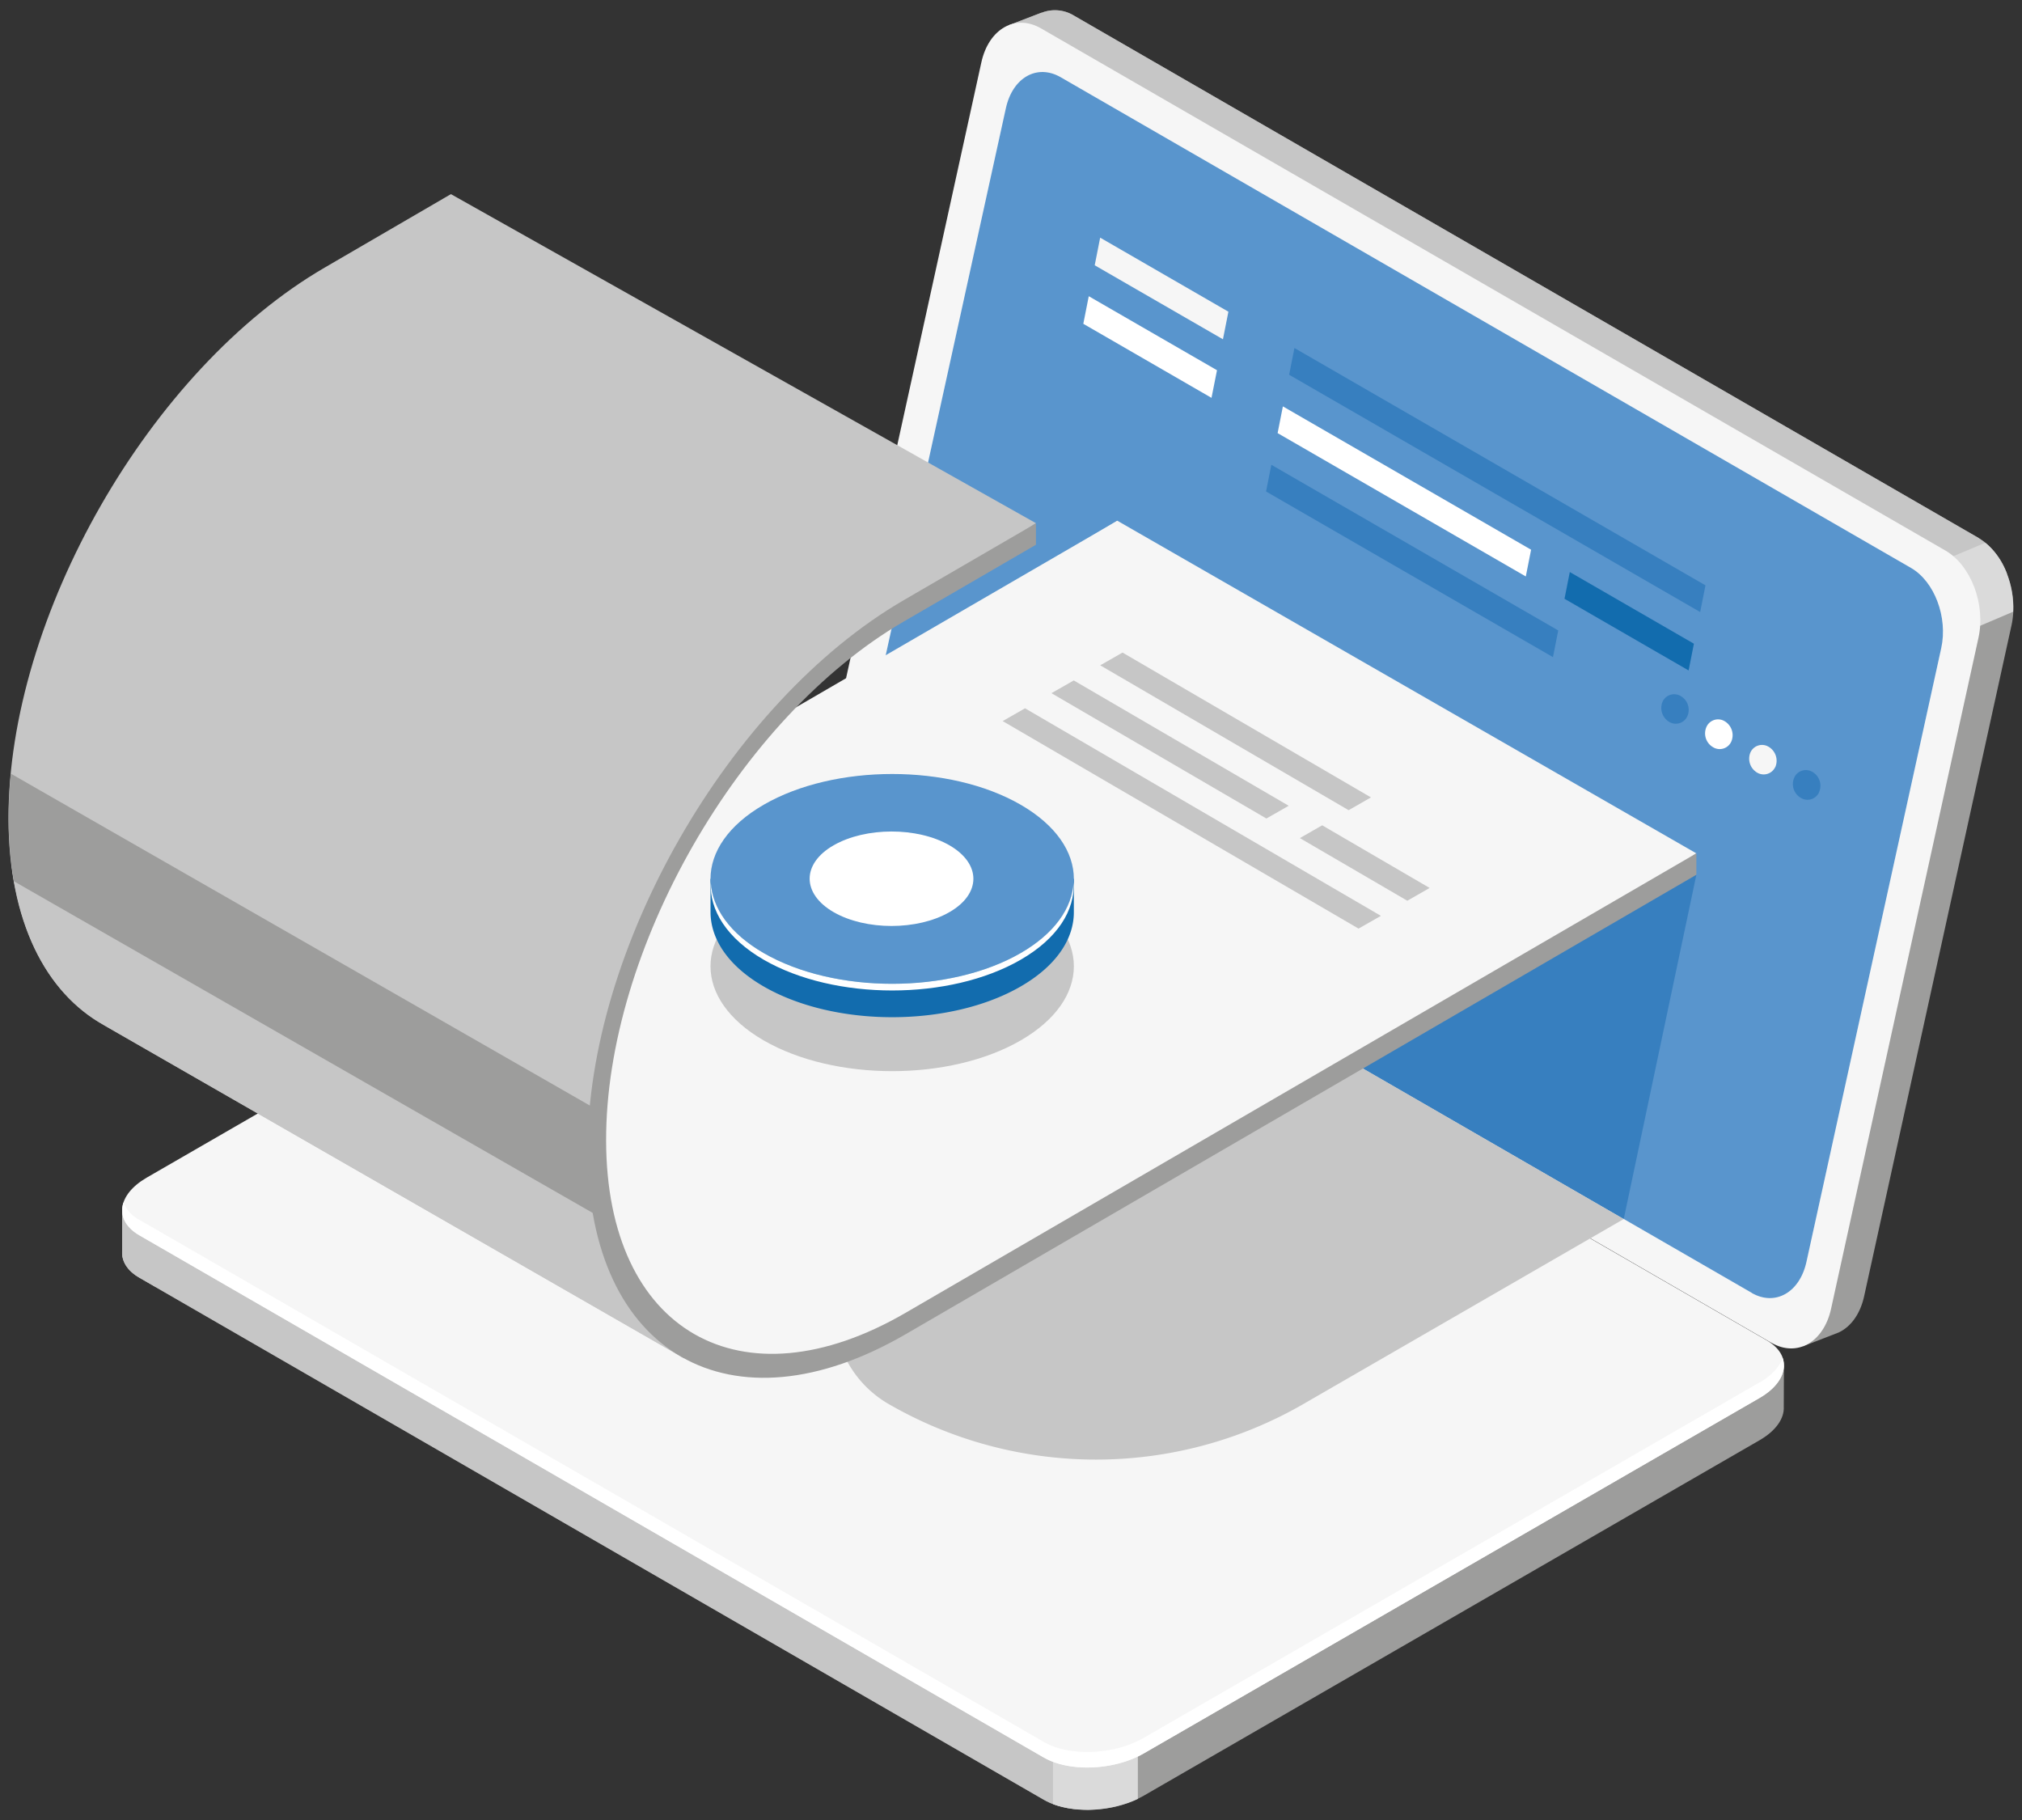 <svg id="Layer_1" data-name="Layer 1" xmlns="http://www.w3.org/2000/svg" viewBox="0 0 500 450"><rect x="0" y="0" width="500" height="450" fill="#333333" stroke="none"/><defs><style>.cls-1{fill:#9d9d9c;}.cls-2{fill:#c6c6c6;}.cls-3{fill:#dadada;}.cls-4{fill:#f6f6f6;}.cls-5{fill:#fff;}.cls-6{fill:#5995cd;}.cls-7{fill:#377fbf;}.cls-8{fill:#126cae;}</style></defs><path class="cls-1" d="M489.24,133,265.6,3.88A9,9,0,0,0,258,3v0l-.4.15-.1,0-8.08,3.1,7.25,3.55c0,.13-.08.26-.1.39L220.17,176c-1.82,8.3,1.82,18,8.15,21.64l218.27,126-.78,9.25,8.83-3.42c3-1.39,5.35-4.53,6.33-9L497.4,154.64c1.82-8.3-1.83-18-8.16-21.63"/><path class="cls-2" d="M489.24,133,265.6,3.88A9,9,0,0,0,258,3v0l-.4.15-.1,0-8.08,3.1,7.25,3.55c0,.13-.08.26-.1.39l-24,109.28L342,204.7l154.3-62.78a17.36,17.36,0,0,0-7.07-8.91"/><path class="cls-3" d="M480.81,158.49l17-7.24c.32-6.6-2.41-13.41-6.89-17.05L464,145.53Z"/><path class="cls-4" d="M438,332,214.4,202.88c-6.33-3.65-10-13.34-8.16-21.64L242.67,15.42c1.82-8.29,8.43-12.06,14.76-8.4L481.07,136.13c6.33,3.66,10,13.35,8.15,21.64L452.79,323.59c-1.82,8.3-8.42,12.07-14.75,8.42"/><path class="cls-5" d="M433.19,319.67,222.86,198.29c-5.79-3.34-9.13-12.2-7.46-19.8L248.73,26.76c1.67-7.6,7.71-11,13.5-7.7L472.57,140.43c5.79,3.34,9.13,12.21,7.46,19.81L446.7,312c-1.67,7.6-7.72,11-13.51,7.7"/><path class="cls-6" d="M433.19,319.67,222.86,198.29c-5.79-3.34-9.13-12.2-7.46-19.8L248.73,26.76c1.67-7.6,7.71-11,13.5-7.7L472.57,140.43c5.79,3.34,9.13,12.21,7.46,19.81L446.7,312c-1.67,7.6-7.72,11-13.51,7.7"/><path class="cls-1" d="M441.13,337.63l-30.57-4L213.22,219.66c-6.33-3.66-17.38-3.2-24.68,1L48.7,301.38l-18.49-2.44v10.49h0c-.12,2.43,1.26,4.76,4.25,6.48L258.12,445c6.33,3.66,17.38,3.2,24.69-1l152.28-87.89c4.11-2.37,6.16-5.43,6-8.3Z"/><path class="cls-2" d="M292.85,265.64l-14-8.1H124.69l-76,43.85-18.49-2.45v10.49h0c-.12,2.43,1.26,4.76,4.25,6.48L258.12,445c3.34,1.92,8,2.69,12.74,2.38Z"/><path class="cls-2" d="M38.42,300l-8.21-1.09v10.49h0c-.12,2.42,1.26,4.75,4.25,6.47l3.94,2.28Z"/><path class="cls-3" d="M260.37,446.08c6,2.28,14.57,1.78,21-1.3v-23.4h-21Z"/><path class="cls-4" d="M258.12,434.56,34.47,305.44c-6.32-3.65-5.53-10,1.78-14.25l152.28-87.9c7.31-4.21,18.36-4.67,24.69-1L436.86,331.39c6.33,3.65,5.54,10-1.77,14.25L282.8,433.54c-7.3,4.21-18.35,4.67-24.68,1"/><path class="cls-5" d="M435.09,341.81,282.8,429.7c-7.3,4.22-18.35,4.68-24.68,1L34.48,301.61a8.33,8.33,0,0,1-3.94-4.31c-1,3,.27,6,3.94,8.14L258.12,434.56c6.33,3.65,17.38,3.19,24.68-1l152.29-87.89c4.91-2.83,6.86-6.64,5.71-9.95-.73,2.18-2.63,4.34-5.71,6.12"/><path class="cls-4" d="M129.6,262.69l-10.12-5.84c-.82-.47-.71-1.29.22-1.83l12-6.9a3.53,3.53,0,0,1,3.17-.13l10.12,5.84c.81.47.71,1.29-.23,1.83l-11.94,6.9a3.53,3.53,0,0,1-3.17.13"/><path class="cls-4" d="M145.22,271.71l-10.12-5.84c-.81-.47-.71-1.29.23-1.83l11.95-6.89a3.5,3.5,0,0,1,3.17-.14l10.11,5.85c.82.46.71,1.29-.23,1.83l-11.94,6.89a3.52,3.52,0,0,1-3.17.13"/><path class="cls-4" d="M160.85,280.73l-10.12-5.84c-.81-.47-.71-1.29.23-1.83l11.94-6.89a3.53,3.53,0,0,1,3.17-.14l10.12,5.85c.81.47.71,1.28-.23,1.83L164,280.6a3.49,3.49,0,0,1-3.17.13"/><path class="cls-4" d="M182.46,273.28l-10.12-5.84c-.81-.47-.71-1.29.23-1.83l10-5.79a3.53,3.53,0,0,1,3.17-.13l10.12,5.84c.81.47.71,1.29-.23,1.83l-10,5.79a3.52,3.52,0,0,1-3.17.13"/><path class="cls-4" d="M198.09,282.31,188,276.47c-.81-.48-.71-1.29.23-1.84l10-5.79a3.56,3.56,0,0,1,3.17-.13l10.12,5.84c.82.48.71,1.29-.22,1.83l-10,5.8a3.56,3.56,0,0,1-3.17.13"/><path class="cls-4" d="M213.72,291.33l-10.12-5.84c-.82-.47-.71-1.29.22-1.84l10-5.78a3.53,3.53,0,0,1,3.17-.13l10.12,5.84c.81.47.71,1.29-.23,1.83l-10,5.79a3.53,3.53,0,0,1-3.17.13"/><path class="cls-4" d="M229.34,300.35l-10.12-5.84c-.81-.47-.71-1.29.23-1.83l10-5.79a3.53,3.53,0,0,1,3.17-.13l10.12,5.84c.81.47.71,1.29-.23,1.83l-10,5.79a3.53,3.53,0,0,1-3.17.13"/><path class="cls-4" d="M245,309.37l-10.12-5.84c-.81-.47-.71-1.29.23-1.83l10-5.79a3.53,3.53,0,0,1,3.17-.13l10.12,5.84c.82.47.71,1.29-.22,1.83l-10,5.79a3.53,3.53,0,0,1-3.17.13"/><path class="cls-4" d="M260.6,318.39l-10.12-5.84c-.82-.47-.71-1.29.22-1.83l10-5.79a3.53,3.53,0,0,1,3.17-.13L274,310.64c.81.47.71,1.29-.23,1.83l-10,5.79a3.53,3.53,0,0,1-3.17.13"/><path class="cls-4" d="M276.22,327.42l-10.12-5.84c-.81-.48-.71-1.29.23-1.83l10-5.8a3.56,3.56,0,0,1,3.17-.13l10.12,5.84c.81.48.71,1.29-.23,1.84l-10,5.79a3.56,3.56,0,0,1-3.17.13"/><path class="cls-4" d="M291.85,336.44l-10.12-5.84c-.81-.47-.71-1.29.23-1.83L292,323a3.53,3.53,0,0,1,3.17-.13l10.12,5.84c.82.47.71,1.29-.22,1.83l-10,5.79a3.53,3.53,0,0,1-3.17.13"/><path class="cls-4" d="M307.48,345.46l-10.12-5.84c-.82-.47-.71-1.29.22-1.83l10-5.79a3.53,3.53,0,0,1,3.17-.13l10.12,5.84c.81.47.71,1.29-.23,1.83l-10,5.79a3.53,3.53,0,0,1-3.17.13"/><path class="cls-4" d="M323.1,354.48,313,348.64c-.81-.47-.71-1.29.23-1.83l10-5.79a3.53,3.53,0,0,1,3.17-.13l10.12,5.84c.81.47.71,1.29-.23,1.84l-10,5.78a3.52,3.52,0,0,1-3.17.13"/><path class="cls-4" d="M205.49,269l-10.12-5.84c-.82-.47-.71-1.29.22-1.83l10-5.79a3.53,3.53,0,0,1,3.17-.13l10.12,5.84c.81.47.71,1.29-.23,1.83l-10,5.79a3.53,3.53,0,0,1-3.17.13"/><path class="cls-4" d="M189.63,259.86,179.51,254c-.82-.47-.71-1.28.22-1.83l10-5.79a3.56,3.56,0,0,1,3.17-.13l10.12,5.84c.81.48.71,1.29-.23,1.83l-10,5.8a3.56,3.56,0,0,1-3.17.13"/><path class="cls-4" d="M173.74,250.68,152,238.1c-.82-.47-.71-1.29.22-1.83l10-5.79a3.53,3.53,0,0,1,3.17-.13l21.79,12.58c.82.47.71,1.29-.22,1.83l-10,5.79a3.53,3.53,0,0,1-3.17.13"/><path class="cls-4" d="M184.85,239.53l-17.69-10.21c-.82-.47-.71-1.29.23-1.83l10-5.79a3.53,3.53,0,0,1,3.17-.13l17.69,10.21c.81.47.71,1.29-.23,1.83l-10,5.79a3.5,3.5,0,0,1-3.16.13"/><path class="cls-4" d="M221.11,278,211,272.19c-.81-.47-.71-1.29.23-1.83l10-5.79a3.53,3.53,0,0,1,3.17-.13l10.12,5.84c.81.48.71,1.29-.23,1.83l-10,5.79a3.49,3.49,0,0,1-3.17.13"/><path class="cls-4" d="M236.74,287.06l-10.12-5.84c-.81-.48-.71-1.29.23-1.84l10-5.78a3.51,3.51,0,0,1,3.16-.14l10.12,5.85c.82.47.71,1.28-.22,1.83l-10,5.79a3.53,3.53,0,0,1-3.17.13"/><path class="cls-4" d="M252.37,296.08l-10.12-5.84c-.82-.47-.71-1.29.22-1.84l10-5.78a3.53,3.53,0,0,1,3.17-.13l10.12,5.84c.81.47.71,1.29-.23,1.83l-10,5.79a3.53,3.53,0,0,1-3.17.13"/><path class="cls-4" d="M268,305.1l-10.11-5.84c-.82-.47-.71-1.29.22-1.83l10-5.79a3.53,3.53,0,0,1,3.17-.13l10.12,5.84c.81.47.71,1.29-.23,1.83l-10,5.79a3.53,3.53,0,0,1-3.17.13"/><path class="cls-4" d="M283.62,314.12l-10.12-5.84c-.81-.47-.71-1.29.23-1.83l10-5.79a3.53,3.53,0,0,1,3.17-.13L297,306.37c.82.47.71,1.29-.22,1.83l-10,5.79a3.53,3.53,0,0,1-3.17.13"/><path class="cls-4" d="M299.25,323.15l-10.12-5.85c-.82-.47-.71-1.28.22-1.83l10-5.79a3.53,3.53,0,0,1,3.17-.13l10.12,5.84c.81.48.71,1.29-.23,1.83l-10,5.79a3.53,3.53,0,0,1-3.17.14"/><path class="cls-4" d="M314.87,332.17l-10.11-5.84c-.82-.48-.71-1.29.22-1.83l10-5.79a3.53,3.53,0,0,1,3.17-.14l10.12,5.85c.81.47.71,1.28-.23,1.83L318,332a3.52,3.52,0,0,1-3.17.13"/><path class="cls-4" d="M330.5,341.19l-10.12-5.84c-.81-.47-.71-1.29.23-1.83l10-5.79a3.53,3.53,0,0,1,3.17-.13l10.11,5.84c.82.47.71,1.29-.22,1.83l-10,5.79a3.53,3.53,0,0,1-3.17.13"/><path class="cls-4" d="M346.13,350.21,336,344.37c-.81-.47-.71-1.29.23-1.83l10-5.79a3.53,3.53,0,0,1,3.17-.13l10.12,5.84c.82.47.71,1.29-.22,1.83l-10,5.79a3.53,3.53,0,0,1-3.17.13"/><path class="cls-4" d="M373.91,366.25,351.83,353.5c-.81-.47-.71-1.29.23-1.83l10-5.78a3.5,3.5,0,0,1,3.17-.14l22.07,12.75c.82.47.71,1.29-.22,1.83l-10,5.79a3.53,3.53,0,0,1-3.17.13"/><path class="cls-4" d="M404.33,348.69,385.7,337.93c-.82-.47-.71-1.29.22-1.84l10-5.78a3.53,3.53,0,0,1,3.17-.13l18.64,10.75c.81.48.71,1.29-.23,1.83l-10,5.8a3.56,3.56,0,0,1-3.17.13"/><path class="cls-4" d="M248.48,276.27l-10.12-5.84c-.81-.47-.71-1.29.23-1.83l10-5.79a3.53,3.53,0,0,1,3.17-.13l10.12,5.84c.82.47.71,1.29-.22,1.83l-10,5.79a3.53,3.53,0,0,1-3.17.13"/><path class="cls-4" d="M232.46,267l-10.12-5.84c-.81-.47-.71-1.29.23-1.83l10-5.79a3.53,3.53,0,0,1,3.17-.13l10.12,5.84c.81.47.71,1.29-.23,1.83l-10,5.79a3.52,3.52,0,0,1-3.17.13"/><path class="cls-4" d="M216.45,257.78l-10.12-5.84c-.81-.48-.71-1.29.23-1.84l10-5.79a3.56,3.56,0,0,1,3.17-.13L229.87,250c.82.48.71,1.29-.22,1.84l-10,5.79a3.53,3.53,0,0,1-3.17.13"/><path class="cls-4" d="M200.43,248.53l-10.12-5.84c-.81-.47-.71-1.29.23-1.83l10-5.79a3.53,3.53,0,0,1,3.17-.13l10.12,5.84c.81.47.71,1.29-.23,1.83l-10,5.79a3.53,3.53,0,0,1-3.17.13"/><path class="cls-4" d="M264.11,285.29,254,279.45c-.82-.47-.71-1.29.22-1.83l10-5.79a3.53,3.53,0,0,1,3.17-.13l10.12,5.84c.81.47.71,1.29-.23,1.83l-10,5.79a3.53,3.53,0,0,1-3.17.13"/><path class="cls-4" d="M279.73,294.31l-10.12-5.84c-.81-.47-.71-1.29.23-1.83l10-5.79a3.53,3.53,0,0,1,3.17-.13l10.12,5.84c.81.47.71,1.29-.23,1.83l-10,5.79a3.52,3.52,0,0,1-3.17.13"/><path class="cls-4" d="M295.36,303.33l-10.12-5.84c-.81-.47-.71-1.29.23-1.83l10-5.79a3.53,3.53,0,0,1,3.17-.13l10.12,5.84c.82.48.71,1.29-.22,1.84l-10,5.78a3.46,3.46,0,0,1-3.17.13"/><path class="cls-4" d="M311,312.36l-10.12-5.85c-.82-.46-.71-1.28.22-1.82l10-5.79a3.53,3.53,0,0,1,3.17-.13l10.12,5.84c.81.47.71,1.29-.23,1.83l-10,5.79a3.53,3.53,0,0,1-3.17.13"/><path class="cls-4" d="M326.61,321.38l-10.12-5.84c-.81-.47-.71-1.29.23-1.83l10-5.79a3.53,3.53,0,0,1,3.17-.13L340,313.63c.81.47.71,1.29-.23,1.83l-10,5.79a3.52,3.52,0,0,1-3.17.13"/><path class="cls-4" d="M342.24,330.4l-10.12-5.84c-.81-.47-.71-1.29.23-1.83l10-5.79a3.53,3.53,0,0,1,3.17-.13l10.12,5.84c.82.47.71,1.29-.22,1.83l-10,5.79a3.53,3.53,0,0,1-3.17.13"/><path class="cls-4" d="M357.87,339.42l-10.12-5.84c-.82-.47-.71-1.29.22-1.83L358,326a3.53,3.53,0,0,1,3.17-.13l10.12,5.84c.81.47.71,1.29-.23,1.83l-10,5.79a3.53,3.53,0,0,1-3.17.13"/><path class="cls-4" d="M373.49,348.45l-10.12-5.84c-.81-.48-.7-1.29.23-1.84l10-5.79a3.56,3.56,0,0,1,3.17-.13l10.12,5.84c.81.48.71,1.29-.23,1.84l-10,5.79a3.56,3.56,0,0,1-3.17.13"/><path class="cls-4" d="M389.12,357.47,379,351.63c-.81-.47-.71-1.29.23-1.84l10-5.78a3.53,3.53,0,0,1,3.17-.13l10.11,5.84c.82.47.71,1.29-.22,1.83l-10,5.79a3.53,3.53,0,0,1-3.17.13"/><path class="cls-4" d="M240.25,254l-10.12-5.84c-.81-.47-.71-1.29.23-1.83l10-5.79a3.53,3.53,0,0,1,3.17-.13l10.11,5.84c.82.47.71,1.29-.22,1.83l-10,5.79a3.53,3.53,0,0,1-3.17.13"/><path class="cls-4" d="M224.7,245l-10.12-5.85c-.81-.47-.71-1.28.23-1.83l10-5.78a3.5,3.5,0,0,1,3.17-.14l10.12,5.85c.81.47.71,1.28-.23,1.83l-10,5.79a3.52,3.52,0,0,1-3.17.13"/><path class="cls-4" d="M209.15,236,199,230.16c-.81-.47-.71-1.29.23-1.83l10-5.79a3.53,3.53,0,0,1,3.17-.13l10.12,5.84c.81.47.71,1.29-.23,1.83l-10,5.79a3.52,3.52,0,0,1-3.17.13"/><path class="cls-4" d="M193.6,227l-10.12-5.84c-.81-.47-.71-1.29.23-1.83l10-5.79a3.53,3.53,0,0,1,3.17-.13L207,219.27c.81.47.71,1.29-.23,1.83l-10,5.79a3.52,3.52,0,0,1-3.17.13"/><path class="cls-4" d="M209.59,217.79,199.47,212c-.81-.47-.71-1.29.23-1.83L203,208.2a3.52,3.52,0,0,1,3.17-.13l10.12,5.84c.81.48.71,1.29-.23,1.84l-3.32,1.91a3.52,3.52,0,0,1-3.17.13"/><path class="cls-4" d="M229.88,229.51l-10.11-5.84c-.82-.48-.71-1.29.22-1.84l3.32-1.91a3.53,3.53,0,0,1,3.17-.13l10.12,5.84c.81.47.71,1.29-.23,1.83l-3.32,1.92a3.56,3.56,0,0,1-3.17.13"/><path class="cls-4" d="M245.37,238.44l-10.12-5.84c-.81-.47-.71-1.29.23-1.83l3.31-1.91a3.53,3.53,0,0,1,3.17-.13l10.12,5.84c.81.47.71,1.29-.23,1.83l-3.31,1.91a3.46,3.46,0,0,1-3.17.13"/><path class="cls-4" d="M260.85,247.39l-10.12-5.84c-.81-.48-.71-1.29.23-1.84l3.32-1.91a3.53,3.53,0,0,1,3.17-.13l10.12,5.84c.81.47.7,1.29-.23,1.83L264,247.26a3.56,3.56,0,0,1-3.17.13"/><path class="cls-4" d="M276.34,256.33l-10.12-5.85c-.82-.47-.71-1.28.22-1.83l3.32-1.91a3.53,3.53,0,0,1,3.17-.13l10.12,5.84c.81.47.71,1.29-.23,1.83l-3.31,1.91a3.53,3.53,0,0,1-3.17.14"/><path class="cls-4" d="M362.78,306.24l-10.12-5.85c-.81-.47-.71-1.28.23-1.83l3.32-1.91a3.53,3.53,0,0,1,3.17-.13l10.12,5.84c.81.47.71,1.29-.23,1.83L366,306.11a3.56,3.56,0,0,1-3.17.13"/><path class="cls-4" d="M378.27,315.17l-10.12-5.84c-.81-.47-.71-1.29.23-1.83l3.31-1.91a3.53,3.53,0,0,1,3.17-.13L385,311.3c.81.47.71,1.29-.23,1.83L381.44,315a3.53,3.53,0,0,1-3.17.13"/><path class="cls-4" d="M393.75,324.11l-10.12-5.84c-.81-.47-.71-1.29.23-1.83l3.32-1.91a3.5,3.5,0,0,1,3.16-.13l10.12,5.84c.82.47.71,1.29-.22,1.83L396.92,324a3.49,3.49,0,0,1-3.17.13"/><path class="cls-4" d="M409.24,333.05l-10.12-5.84c-.82-.47-.71-1.29.22-1.83l3.32-1.91a3.53,3.53,0,0,1,3.17-.13L416,329.18c.81.47.71,1.29-.23,1.83l-3.31,1.91a3.49,3.49,0,0,1-3.17.13"/><path class="cls-4" d="M255.88,263l-10.12-5.85c-.81-.47-.71-1.28.23-1.83l10-5.79a3.53,3.53,0,0,1,3.17-.13l10.12,5.84c.82.48.71,1.29-.22,1.83l-10,5.79a3.53,3.53,0,0,1-3.17.14"/><path class="cls-4" d="M271.5,272l-10.11-5.84c-.82-.48-.71-1.29.22-1.83l10-5.79a3.53,3.53,0,0,1,3.17-.14l10.12,5.85c.81.47.71,1.28-.23,1.83l-10,5.79a3.52,3.52,0,0,1-3.17.13"/><path class="cls-4" d="M287.13,281,277,275.18c-.81-.47-.71-1.29.23-1.83l10-5.79a3.53,3.53,0,0,1,3.17-.13l10.12,5.84c.81.47.71,1.29-.23,1.83l-10,5.79a3.52,3.52,0,0,1-3.17.13"/><path class="cls-4" d="M302.76,290l-10.12-5.84c-.81-.47-.71-1.29.23-1.83l10-5.79a3.53,3.53,0,0,1,3.17-.13l10.12,5.84c.82.47.71,1.29-.22,1.83l-10,5.79a3.53,3.53,0,0,1-3.17.13"/><path class="cls-4" d="M318.39,299.06l-10.12-5.84c-.82-.47-.71-1.29.22-1.83l10-5.79a3.53,3.53,0,0,1,3.17-.13l10.12,5.84c.81.47.71,1.29-.23,1.84l-10,5.78a3.47,3.47,0,0,1-3.16.13"/><path class="cls-4" d="M334,308.09l-10.12-5.84c-.81-.48-.71-1.29.23-1.84l10-5.79a3.56,3.56,0,0,1,3.17-.13l10.12,5.84c.81.48.71,1.29-.23,1.84l-10,5.79a3.52,3.52,0,0,1-3.17.13"/><path class="cls-4" d="M349.64,317.11l-10.12-5.85c-.81-.46-.71-1.28.23-1.83l10-5.78a3.53,3.53,0,0,1,3.17-.13l10.12,5.84c.82.47.71,1.29-.22,1.83l-10,5.79a3.53,3.53,0,0,1-3.17.13"/><path class="cls-4" d="M365.27,326.13l-10.12-5.84c-.82-.47-.71-1.29.22-1.83l10-5.79a3.53,3.53,0,0,1,3.17-.13l10.12,5.84c.81.47.71,1.29-.23,1.83l-10,5.79a3.53,3.53,0,0,1-3.17.13"/><path class="cls-4" d="M380.89,335.15l-10.12-5.84c-.81-.47-.71-1.29.23-1.83l10-5.79a3.53,3.53,0,0,1,3.17-.13l10.12,5.84c.81.47.71,1.29-.23,1.83l-10,5.79a3.52,3.52,0,0,1-3.17.13"/><path class="cls-4" d="M166.54,264.09l-29.8-17.21c-.82-.47-.71-1.28.22-1.82l10-5.8a3.56,3.56,0,0,1,3.17-.13L180,256.34c.81.47.71,1.29-.23,1.83l-10,5.79a3.53,3.53,0,0,1-3.17.13"/><path class="cls-4" d="M358.52,374.93l-29.81-17.21c-.81-.47-.71-1.29.23-1.83l10-5.79a3.53,3.53,0,0,1,3.17-.13l29.8,17.21c.81.47.71,1.29-.23,1.83l-10,5.79a3.53,3.53,0,0,1-3.17.13"/><path class="cls-4" d="M296,358.78l-10.12-5.84c-.81-.48-.71-1.29.23-1.83l11.95-6.9a3.49,3.49,0,0,1,3.17-.13l10.11,5.84c.82.47.71,1.29-.23,1.83l-11.94,6.9a3.56,3.56,0,0,1-3.17.13"/><path class="cls-4" d="M182.54,293.26l-16.18-9.35c-.82-.46-.71-1.29.22-1.83l11.95-6.89a3.53,3.53,0,0,1,3.17-.13l16.18,9.34c.82.47.71,1.29-.23,1.83l-11.94,6.9a3.53,3.53,0,0,1-3.17.13"/><path class="cls-4" d="M281,350.08l-16.19-9.34c-.81-.47-.71-1.29.23-1.83L277,332a3.56,3.56,0,0,1,3.17-.13l16.18,9.35c.81.47.71,1.29-.23,1.83L284.14,350a3.53,3.53,0,0,1-3.17.13"/><path class="cls-4" d="M205.09,306.27l-16.19-9.34c-.81-.47-.71-1.29.23-1.83l11.94-6.9a3.58,3.58,0,0,1,3.18-.13l16.18,9.35c.81.47.71,1.29-.23,1.83l-11.94,6.89a3.49,3.49,0,0,1-3.17.13"/><path class="cls-4" d="M204.35,288.14l70.36,40.62a1,1,0,0,1,0,1.82l-12.18,7a3.52,3.52,0,0,1-3.16,0L189,297Z"/><path class="cls-4" d="M339.7,375.14l11.27,6.5c.67.39.58,1.06-.19,1.5L345.89,386a2.84,2.84,0,0,1-2.59.11L332,379.56c-.67-.38-.59-1.05.18-1.5l4.89-2.82a2.88,2.88,0,0,1,2.6-.1"/><path class="cls-4" d="M323.94,366l11.27,6.51c.67.38.58,1.05-.18,1.5l-4.89,2.82a2.88,2.88,0,0,1-2.6.1l-11.27-6.5c-.66-.39-.58-1.06.19-1.5l4.88-2.83a2.88,2.88,0,0,1,2.6-.1"/><path class="cls-4" d="M308.31,357l11.27,6.5c.67.39.59,1.06-.18,1.5l-4.89,2.82a2.86,2.86,0,0,1-2.6.11l-11.27-6.51c-.66-.38-.58-1.05.19-1.5l4.89-2.82a2.86,2.86,0,0,1,2.59-.1"/><path class="cls-4" d="M332.57,361.06l11.27,6.5c.67.39.58,1.06-.18,1.5l-4.89,2.82a2.86,2.86,0,0,1-2.6.11l-11.27-6.51c-.67-.38-.58-1.05.19-1.5l4.88-2.82a2.89,2.89,0,0,1,2.6-.1"/><polygon class="cls-7" points="420.42 151.33 318.78 92.66 320.09 86.05 421.73 144.73 420.42 151.33"/><polygon class="cls-7" points="384.02 162.48 313.07 121.52 314.38 114.92 385.32 155.88 384.02 162.48"/><polygon class="cls-5" points="377.3 142.53 315.93 107.09 317.23 100.48 378.61 135.92 377.3 142.53"/><polygon class="cls-8" points="417.56 165.77 386.87 148.05 388.18 141.44 418.87 159.16 417.56 165.77"/><polygon class="cls-7" points="419.48 216.29 401.52 301.41 337.04 264.21 351.13 236.54 419.48 216.29"/><path class="cls-2" d="M219.73,347.14h0a26.9,26.9,0,0,1,0-46.59l90.14-52.05,91.65,52.91-79.2,45.73a102.57,102.57,0,0,1-102.59,0"/><polygon class="cls-4" points="302.41 83.89 270.7 65.59 272.05 58.76 303.76 77.07 302.41 83.89"/><polygon class="cls-5" points="299.58 98.37 267.88 80.06 269.23 73.24 300.94 91.54 299.58 98.37"/><path class="cls-2" d="M25.75,253.5h0c-14.52-8.06-23.57-25.72-23.65-51C2,152.48,37,91.31,80.29,66.16L111.5,48h0l1.5.84,143.17,80.52L219.9,152.94l-13.62,10-18.75,19.58-3,2.76-20,30.22-7.32,18.93-5.42,15L147.37,281l-.31,2.72L148.67,297l4.6,16.48,6.5,11.16,9.44,11.21Z"/><path class="cls-4" d="M276.29,128.76v5.3l-95,55.16c1.61-3.69,4.65-6.75,7.76-9.82Z"/><polygon class="cls-4" points="419.46 210.99 276.29 128.75 189.61 180.78 178.76 193.42 162.47 222.05 152.23 250.67 148.89 273.04 148.47 295.37 162.46 327.32 180.64 337.95 199.34 338.92 221.76 329.61 399.02 225.33 419.46 210.99"/><path class="cls-2" d="M25.79,253.5C13.64,246.76,5.34,233.27,2.9,214.25l146,83.7,4.35,15.55,6.49,11.17,9.44,11.21L25.75,253.5Z"/><path class="cls-1" d="M3.45,217.9a91.36,91.36,0,0,1-1.32-15.39c0-3.68.2-7.43.56-11.22l145.56,83.43-.88,6.27-.31,2.73L148.67,297l1.37,4.89Z"/><path class="cls-1" d="M419.48,216.29l0-5.3L224,324.56c-40.72,23.69-74,4.63-74.12-42.48s32.86-104.71,73.58-128.39l32.71-19v-5.29l-32.71,19c-43.25,25.15-78.31,86.32-78.15,136.35S180.78,355,224,329.86Z"/><polygon class="cls-2" points="341.47 226.45 253.47 175.13 247.94 178.29 335.94 229.6 341.47 226.45"/><polygon class="cls-2" points="339.01 197.16 277.58 161.35 272.06 164.5 333.49 200.32 339.01 197.16"/><polygon class="cls-2" points="318.67 199.23 265.52 168.24 260 171.39 313.15 202.38 318.67 199.23"/><polygon class="cls-2" points="353.52 219.55 326.95 204.06 321.43 207.22 348 222.71 353.52 219.55"/><path class="cls-2" d="M252.39,257.25c-17.55,10.13-46,10.13-63.54,0s-17.54-26.55,0-36.68,46-10.13,63.54,0,17.54,26.55,0,36.68"/><path class="cls-8" d="M265.54,225.57v-8.26h-2.38a28.74,28.74,0,0,0-10.77-10.08c-17.55-10.13-46-10.13-63.54,0-5.07,2.93-8.64,6.4-10.77,10.08H175.7v8.19h0c0,6.66,4.35,13.33,13.15,18.41,17.55,10.13,46,10.13,63.54,0,8.77-5.06,13.15-11.7,13.15-18.34"/><path class="cls-6" d="M252.39,235.65c-17.55,10.13-46,10.13-63.54,0s-17.54-26.55,0-36.68,46-10.13,63.54,0,17.54,26.55,0,36.68"/><path class="cls-5" d="M252.39,235.65c-17.55,10.13-46,10.13-63.54,0-8.4-4.85-12.74-11.15-13.09-17.51-.38,6.91,4,13.89,13.09,19.16,17.55,10.13,46,10.13,63.54,0,9.13-5.27,13.47-12.25,13.09-19.16-.35,6.36-4.69,12.66-13.09,17.51"/><path class="cls-7" d="M417.26,177.07a3.14,3.14,0,0,1-4.53,1.4,4,4,0,0,1-1.62-4.95,3.15,3.15,0,0,1,4.53-1.4,3.94,3.94,0,0,1,1.62,4.95"/><path class="cls-5" d="M428.12,183.34a3.14,3.14,0,0,1-4.53,1.4,3.94,3.94,0,0,1-1.62-5,3.14,3.14,0,0,1,4.53-1.4,4,4,0,0,1,1.62,5"/><path class="cls-4" d="M439,189.61a3.15,3.15,0,0,1-4.53,1.4,4,4,0,0,1-1.63-4.95,3.14,3.14,0,0,1,4.53-1.4,4,4,0,0,1,1.63,5"/><path class="cls-7" d="M449.83,195.88a3.14,3.14,0,0,1-4.53,1.39,3.94,3.94,0,0,1-1.62-5,3.14,3.14,0,0,1,4.53-1.39,3.93,3.93,0,0,1,1.62,4.95"/><path class="cls-5" d="M234.77,225.53c-7.91,4.56-20.72,4.56-28.63,0s-7.9-12,0-16.53,20.72-4.56,28.63,0,7.9,12,0,16.53"/></svg>